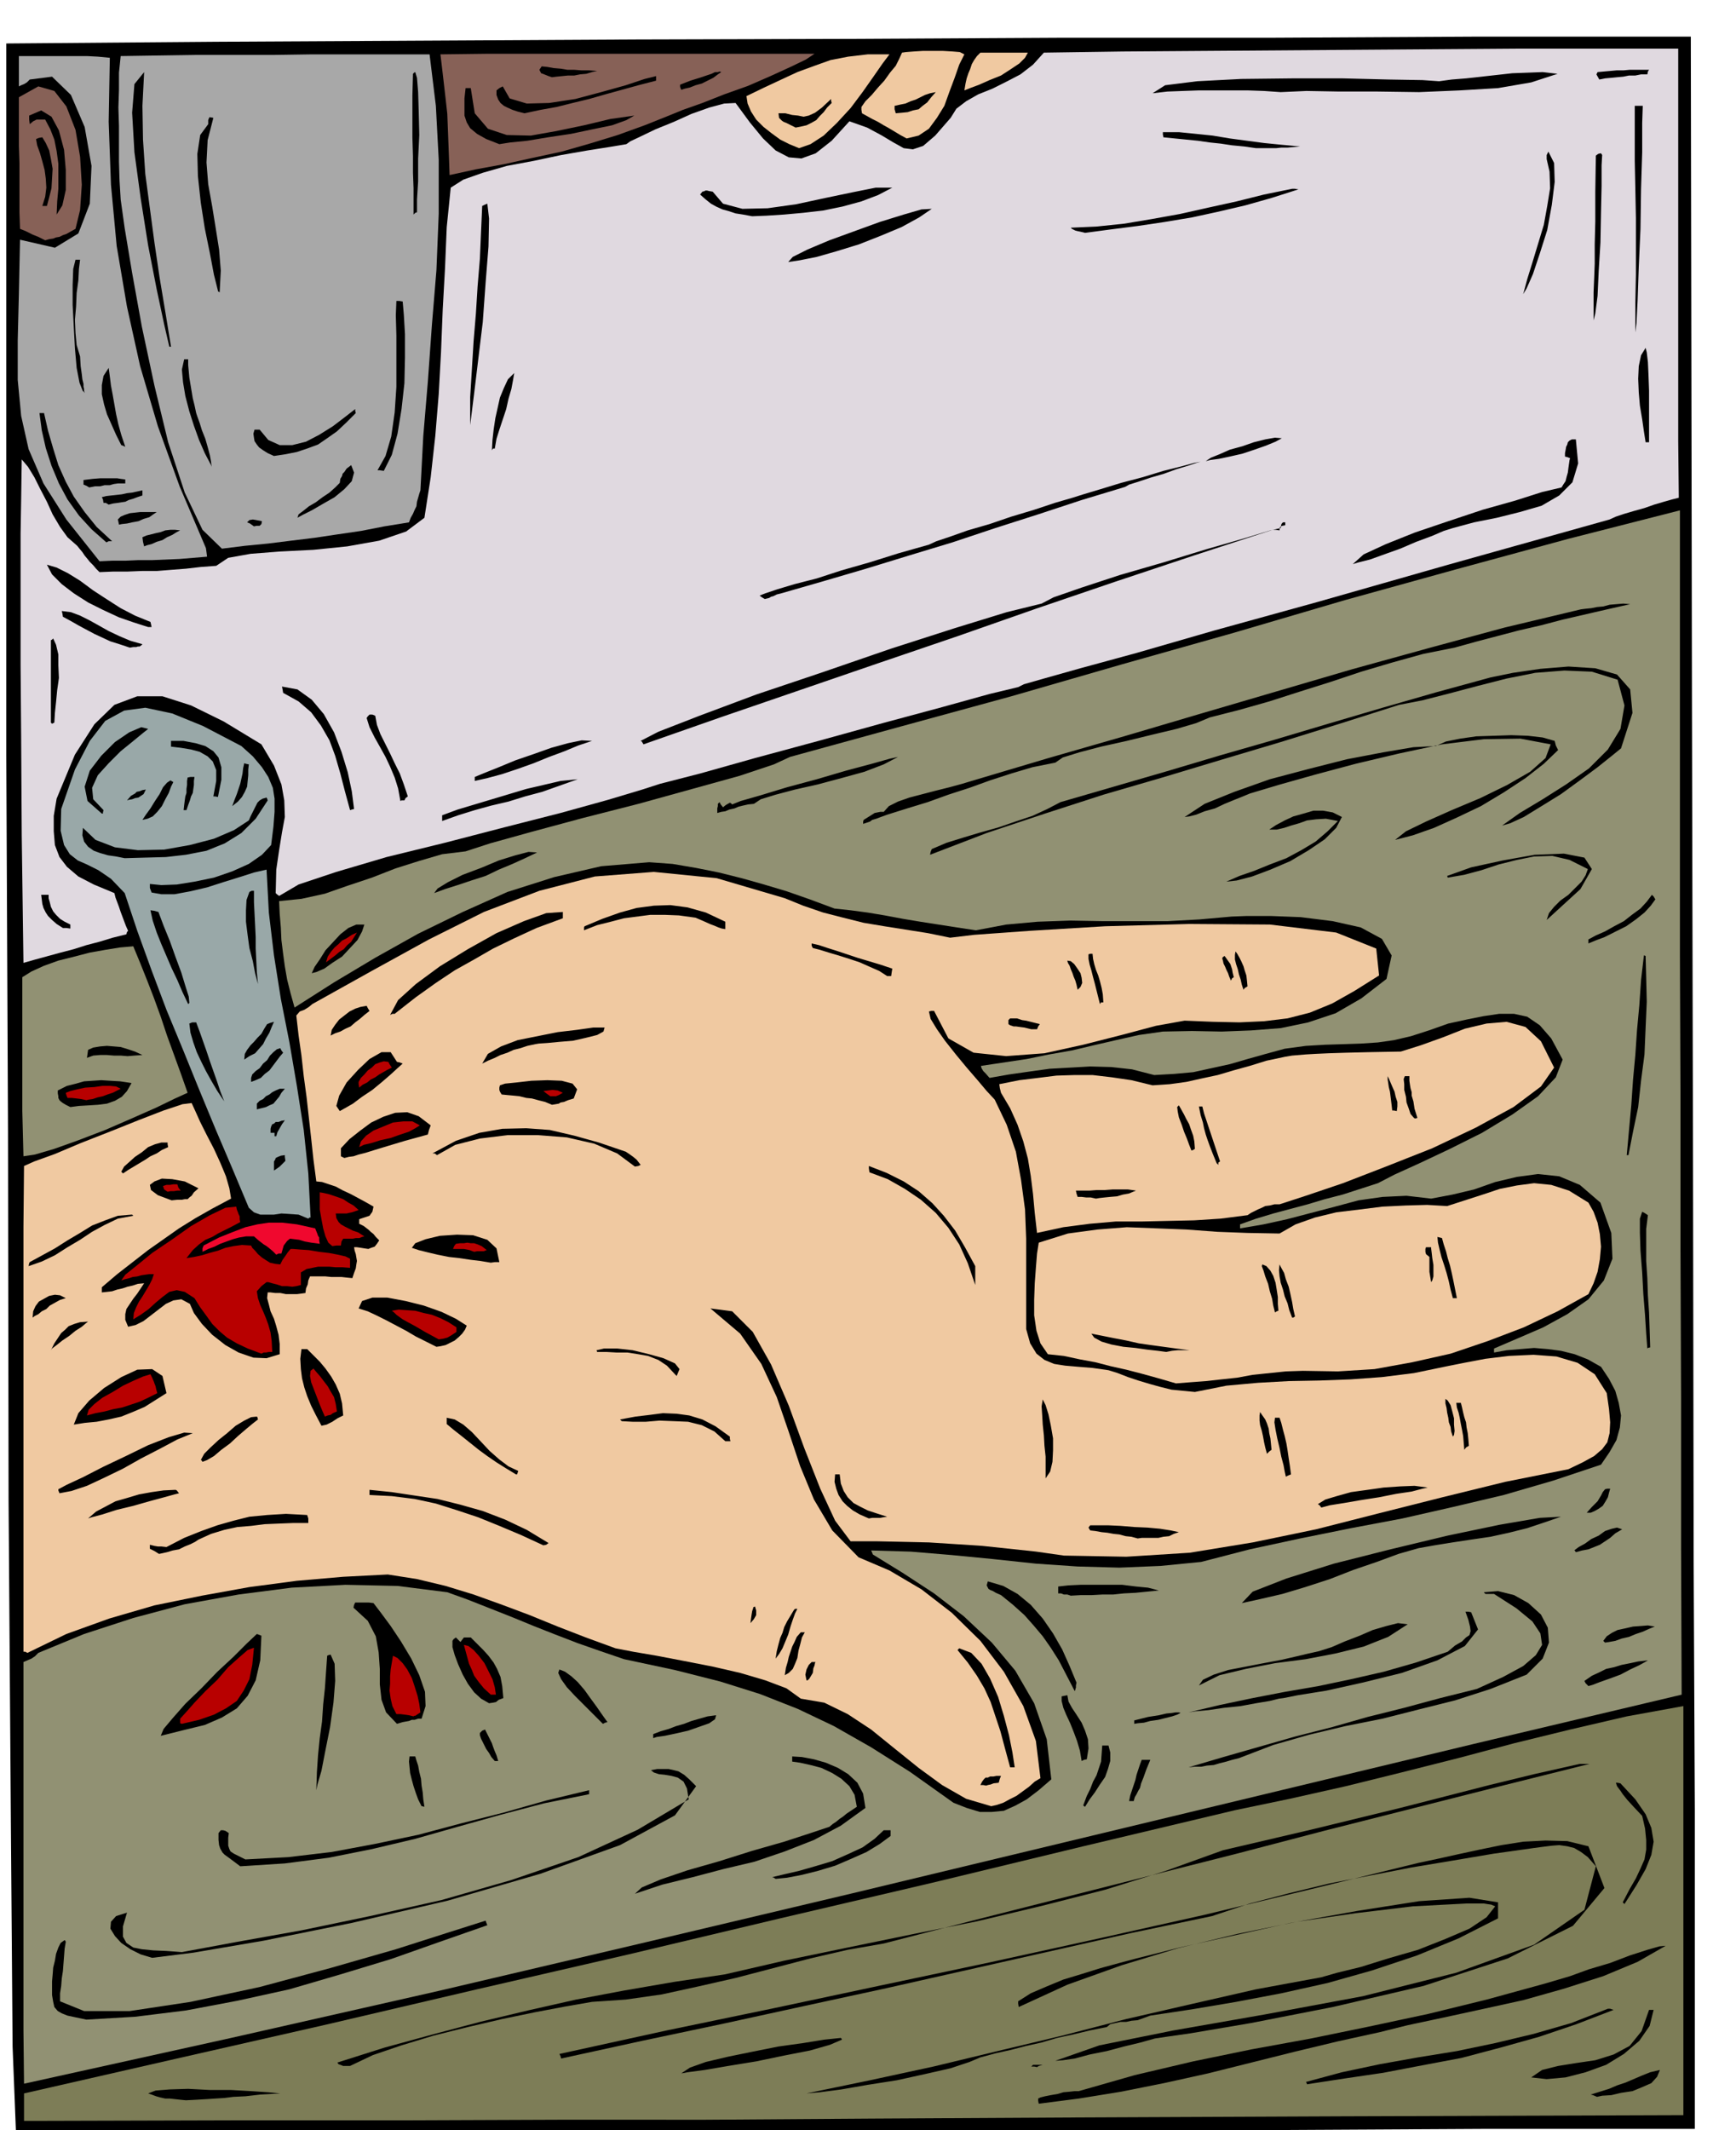 <svg xmlns="http://www.w3.org/2000/svg" fill-rule="evenodd" height="601.505" preserveAspectRatio="none" stroke-linecap="round" viewBox="0 0 3035 3723" width="490.455"><style>.brush1{fill:#000}.pen1{stroke:none}.brush3{fill:#919173}.brush4{fill:#f0c9a1}.brush5{fill:#b80000}.brush9{fill:#a8a8a8}.brush10{fill:#876157}</style><path class="pen1 brush1" d="m28 3729-6-152-3-394-4-560-1-647-3-657V76l367-3 369-2 367-2 369-1 368-2h368l368-2h369l2 1162 2 876 1 630 2 430v559h-368l-366 2h-368l-366 2h-367l-367 2H394l-366 2z"/><path class="pen1" style="fill:#7d7d57" d="M63 3707H42v-48l263-60 264-60 265-62 265-61 265-63 265-62 265-64 265-63 96-20 98-22 97-24 99-25 98-26 98-24 99-23 99-18v715l-596 2-461 2-360 2-292 2H975l-259 1H423l-360 1z"/><path class="pen1 brush1" d="m1816 3677-1-5v-4l4-2 8-2 10-2 12-2 10-3 11-1 9-1h7l98-28 102-24 102-21 104-19 102-21 103-22 102-25 102-28 17-5 27-8 33-12 37-11 34-13 31-10 21-6 11-1-49 28-60 25-69 22-71 20-73 16-69 15-61 13-48 12-73 16-75 18-76 19-76 19-77 17-75 15-74 12-70 9zm-1491-6-10-1-9-1-9-1h-8l-9-2-7-2-8-3-6-2 13-5 25-2 32-1 38 2h37l35 2 30 2 21 2-35 2-26 3-21 1-16 2-16 1-15 1-17 1-19 1zm2467-6-7-3-4-1 16-5 16-5 14-6 15-5 14-6 14-6 15-6 17-4-5 12-10 11-16 7-17 7-20 3-17 4-16 1-9 2zm-1382-6 111-23 111-24 112-27 113-27 112-29 113-26 114-26 114-21 28-8 41-10 48-15 52-15 48-19 42-18 30-20 15-19-7-3-7-1-6-1h-29l-95 5-100 12-103 15-103 21-104 25-99 30-95 34-85 39-1-6v-4l22-14 28-12 29-12 33-10 32-10 33-9 30-8 28-7 47-12 86-19 108-24 117-21 108-17 88-6 50 8v28l-69 35-73 30-78 26-78 22-81 18-79 15-77 13-73 11-11 4-11 4-11 1-9 2h-10l-9 2-9 2-6 5-30 6-29 7-28 6-27 8-27 6-27 7-27 6-26 7-19 8-33 11-44 10-50 11-51 8-46 8-38 5-23 2zm875-16-1-3-1-1 63-17 66-14 67-12 68-11 67-14 67-16 66-19 64-25h4l6 2-65 25-65 22-68 19-68 18-69 13-68 13-68 10-65 10z"/><path class="pen1 brush3" d="m42 3642-1-93v-644l7-3 7-3 6-4 6-6 80-33 86-28 90-24 94-17 93-12 94-5 91 2 87 11 36 13 38 15 38 15 39 16 38 15 39 15 40 14 41 14 89 19 79 20 70 22 66 26 63 30 65 37 68 43 76 54 23 9 23 7h21l21-2 20-9 20-11 21-16 22-19-8-70-22-63-33-57-41-49-49-46-52-40-55-36-52-32-2-5-1-2 69 2 72 6 72 7 75 8 73 5 73 2 72-3 71-7 85-22 88-19 89-18 90-17 88-20 89-21 86-25 84-28 15-22 12-21 6-22 2-21-4-22-6-21-11-21-14-21-23-13-23-9-24-6-23-3-24-2-24 2-24 2-22 4v-7l42-18 44-19 42-23 37-26 27-33 15-38-2-45-19-53-36-31-36-15-37-4-37 5-38 9-37 13-38 9-37 7-43-5-42 2-42 6-41 11-42 11-42 11-41 9-41 7v-7l28-10 30-9 30-8 30-8 30-9 31-8 31-10 31-10 29-15 44-20 53-25 56-28 53-32 45-32 31-33 12-31-20-37-20-23-22-15-23-5h-26l-27 4-30 6-32 7-34 12-31 10-30 7-28 4-30 2-30 1-32 1-34 2-37 5-33 9-32 9-31 9-32 7-32 7-33 3-35 2-39-10-36-4-37-1-35 2-36 2-36 5-35 5-34 6-7-8-4-4-3-5-1-4 40-6 40-6 39-8 40-7 38-9 39-9 40-9 42-6 51-1 52 1 51-2 52-4 48-10 48-16 45-26 44-34 9-41-17-29-37-20-49-11-56-7-52-2h-43l-26 1-56 5-56 3h-113l-57-1-57 2-55 5-53 10-33-5-32-5-32-5-30-5-32-6-30-5-30-4-28-3-43-16-40-14-40-12-39-11-40-10-40-8-41-7-41-3-84 7-82 19-82 26-78 35-78 38-75 42-72 43-69 44-7-25-6-24-4-23-3-22-3-24-1-22-2-24-1-22 39-4 41-9 40-14 42-14 41-16 41-13 41-12 41-5 43-14 72-20 89-24 98-25 94-26 83-23 60-20 28-13 193-53 194-53 194-56 195-55 194-57 195-54 195-53 196-50v776l1 259v258l1 259v259l1 259-363 86-362 87-362 87-362 87-363 86-362 85-362 82-362 80z"/><path class="pen1 brush1" d="m2677 3631 19-13 28-7 31-5 34-5 32-10 28-15 21-26 13-37h8l-7 28-18 26-27 23-31 19-36 13-35 9-33 3-27-3zm-1486-7 15-10 28-10 38-9 44-9 45-9 43-6 37-6 29-3 1 1 1 2-21 9-35 10-46 9-48 10-49 8-41 7-30 4-11 2zm612-12 3-3h17l-7 2-3 2-5-1h-5zm-1203-1-5-2-3-1-1-1-1-2 82-26 84-23 83-22 84-20 84-19 85-16 87-15 88-13 104-24 111-23 112-23 115-23 113-27 110-28 106-33 100-36 77-18 77-18 78-19 78-19 78-20 78-20 78-19 80-18h17l-156 39-154 39-154 39-153 40-154 39-154 39-154 39-155 40-63 11-65 15-65 17-65 17-66 15-64 14-63 9-59 4-46 8-53 10-58 12-60 14-60 15-56 17-50 17-40 19h-12z"/><path class="pen1 brush1" d="m1845 3602 77-27 129-26 160-28 172-32 163-41 136-49 88-61 20-76-14-16-12-9-12-7-12-3-14-2-13 1-16 2-15 2-71 10-71 12-72 12-72 14-72 14-70 17-69 18-66 22-143 30-142 32-142 32-142 32-143 31-142 31-142 30-142 31-1-4-2-4 187-41 188-39 188-40 189-40 187-41 188-42 187-45 188-46 33-7 36-8 37-8 39-8 38-6 39-2 38 1 37 9 28 73-55 66-114 57-147 48-159 37-143 28-106 18-42 6-20 3-25 7-29 7-30 8-30 6-26 7-21 3-13 1zm-1694-72-19-4-14-3-10-4-7-4-6-7-2-9-2-12v-24l1-11 1-13 3-12 2-12 4-11 4-8 7-5 1 1 1 2-2 12-1 13-1 13-1 13-2 13-1 13-2 13v14l42 17h80l106-16 121-26 123-33 115-33 94-30 63-20 1 3 2 5-83 29-85 30-89 27-89 26-91 20-90 17-89 11-85 5z"/><path class="pen1 brush1" d="m266 3422-20-6-18-9-16-11-11-12-8-13 1-12 9-10 19-6-7 24v18l6 11 12 8 15 3 20 2 23 1 27 2 97-18 112-20 120-25 125-28 122-35 117-40 104-48 89-53-3-19-6-12-10-7-11-3-12-2-10-1-9-3-5-4 11-2h20l9 2 8 2 10 6 9 8 12 12-37 51-96 52-139 50-162 47-168 39-154 31-123 21-72 9zm2571-97 12-23 11-19 8-17 7-16 3-17v-17l-2-20-5-22-15-16-11-12-8-10-4-6-6-8-2-6h3l5 1 26 28 18 26 10 24 4 24-4 23-10 25-16 28-21 33-2-2-1-1zm-1727-15 12-11 33-14 47-16 56-16 57-18 56-16 46-15 33-11 6-5 6-4 6-5 6-4 6-5 6-4 6-4 6-4-4-21-9-15-14-13-16-10-19-9-19-5-18-4-14-2v-9l17 1 21 4 21 6 21 9 18 11 16 15 10 19 4 25-43 31-47 25-51 20-53 18-55 13-53 14-53 13-48 16zm246-26-3-2-3-1 21-5 26-6 28-8 30-9 27-12 26-12 21-15 16-15h12v10l-19 14-23 14-27 12-28 12-30 9-28 7-26 5-20 2z"/><path class="pen1 brush1" d="m420 3262-12-9-8-6-7-5-4-4-4-7-2-6-1-9v-12l4-5h4l4 1 6 4-1 8v14l2 6 2 4 6 4 8 4 12 6 75-4 76-9 75-14 76-16 75-20 75-19 74-21 75-18v7l-79 16-76 20-75 21-74 21-76 18-75 15-77 10-78 5zm317-105-6-12-4-11-4-12-3-11-3-12-1-10-1-10 1-9h10l2 7 3 9 2 11 3 12 1 12 2 12 1 12 2 13-4-1h-1z"/><path class="pen1 brush4" d="m1733 3157-44-13-42-24-41-30-41-33-42-34-41-27-41-20-41-7-25-18-37-14-44-13-48-11-51-10-47-9-41-7-31-6-52-19-49-19-49-20-48-18-50-18-49-15-50-12-51-8-78 4-81 7-83 11-83 15-83 17-79 23-75 27-68 33-4-2h-3v-743l1-106 18-8 36-13 45-19 51-20 50-20 44-17 33-11 16-2 6 13 9 20 11 22 13 25 11 24 10 24 6 21 3 18-32 17-30 17-29 18-27 19-27 19-27 21-27 21-27 23v9l9-1 9-1 9-3 9-2 9-3 9-2 9-3 11-1-6 9-6 9-7 9-6 9-6 9-2 9v10l5 12 13-3 14-7 13-10 13-10 13-10 13-6 14-2 15 8 7 16 14 19 18 19 23 18 23 13 26 9 23 1 23-7v-18l-2-16-4-15-4-13-6-13-3-12-3-11 1-10h5l8 1h9l10 2h19l8-1 7-1 1-8 3-7 1-7 3-7h27l10 1h18l9 1 10 1 3-9 3-8 1-7 1-6-1-6-1-6-2-6-1-6h5l7 1 6 1 7 1 5-2 6-2 4-5 4-6-6-6-4-5-5-4-3-3-9-7-8-4v-8l9-3 9-3 5-7 2-9-14-8-13-7-13-7-13-6-13-7-12-4-12-4-10-1-5-38-4-37-4-36-4-36-5-37-4-36-5-35-4-35 6-7 8-3 8-5 6-5 104-58 100-55 96-48 97-37 97-25 103-8 110 11 119 35 32 13 35 12 35 9 36 9 36 6 38 6 38 6 39 8 42-5 97-7 132-8 147-4 141 1 116 14 70 28 5 47-43 27-39 22-39 16-39 10-41 5-43 2-47-1-49-2-50 9-60 16-67 17-68 15-67 5-57-6-44-25-25-48h-5l-4 1 3 13 11 18 14 20 19 24 19 23 19 22 16 19 14 15 21 44 16 47 9 49 7 52 2 51v158l7 25 11 18 14 11 17 7 19 3 23 2 25 2 28 4 16 5 18 7 18 6 20 6 18 5 20 5 20 2 21 2 55-11 55-5 54-3 54-1 54-2 55-4 56-7 58-12 30-6 37-7 41-5 43-2 40 3 37 11 30 20 21 33 4 28 2 23-1 19-4 16-9 12-14 12-20 11-25 12-110 22-110 27-111 28-110 28-111 23-110 18-111 7-109-2-49-7-47-5-47-5-46-3-47-3-46-1-46-1h-45l-27-36-26-56-28-71-27-74-31-72-32-57-36-36-38-5 52 44 37 53 27 58 21 61 20 60 24 58 32 54 46 47 54 23 56 33 53 41 50 49 41 54 34 60 22 61 8 65-10 6-10 9-11 8-11 8-12 6-11 6-12 4-9 2z"/><path class="pen1 brush1" d="m1894 3155 6-16 6-12 5-13 6-11 4-12 4-12 1-14 1-14h11l3 12v15l-4 14-5 14-9 13-9 14-9 12-8 13-3-2v-1zm80-7 2-10 3-9 3-9 3-9 2-9 3-9 3-9 3-8h15l-7 17-5 14-4 10-2 8-3 5-3 6-3 5-2 7h-8zm-1421-19 1-31 2-30 3-30 4-29 2-30 3-28 2-29 2-28 2-1 4-1 7 16 1 30-3 38-6 43-8 40-7 36-7 24-2 10zm1161-9 3-6 3-4 3-3h4l4-2h6l5-1h8l-2 5-2 7-9 1-5 2-5 1-3 1-5-1h-5zm364-31 61-18 63-18 63-18 63-16 63-18 64-16 63-17 64-16 46-21 35-19 22-19 11-18-3-20-14-21-28-23-39-25h-15l-2-2-1-1 25-2 28 7 25 14 22 20 12 23 2 26-11 28-28 28-63 25-62 20-64 16-63 16-65 13-63 15-63 18-60 23-12 3-10 3-12 3-10 3-12 1-10 2h-12l-10 1zm-312 0-9-33-8-30-9-27-8-24-11-24-13-22-16-23-18-22 2-2 1-1 21 8 18 19 15 26 14 32 10 33 9 34 6 30 4 26h-8zm-901-11-6-7-4-7-5-7-3-6-3-6-3-6-2-6v-4l4-4 5-2 3 6 3 6 3 6 3 6 2 6 3 8 3 7 3 10h-6zm1026 0-3-18-5-17-6-16-6-15-7-15-5-12-3-12v-8l5-1 5-1 2 11 6 11 8 12 9 14 6 14 5 15 1 16-3 19-5 1-4 2zm-749-40v-7l13-5 14-4 13-5 14-4 13-5 14-4 14-4 15-2-2 7-10 7-17 6-20 7-22 5-19 4-14 2-6 2zm-861-4 5-12 16-19 22-25 28-27 28-29 28-26 23-23 18-17 3 1 5 2-2 43-8 35-14 27-19 22-26 16-30 13-37 9-40 10z"/><path class="pen1 brush5" d="m318 3013-3-1v-8l10-11 15-17 19-20 21-20 19-22 19-17 15-13 11-4-3 30-5 25-10 20-12 18-19 13-21 11-26 9-30 7z"/><path class="pen1 brush1" d="m694 3013-19-20-8-22-3-27v-27l-2-29-5-28-14-27-25-23 1-5 2-4h24l8 1 13 17 17 23 18 27 18 30 14 29 10 29 1 25-7 22h-6l-6 2h-5l-5 2-11 2-10 3zm360 0-9-9-12-12-14-14-14-14-14-15-10-14-5-11 2-6 10 4 11 8 11 10 12 14 10 14 11 15 9 13 10 14-4 1-4 2zm929 0v-6l24-6 19-3 13-3 10-1 6-1h6l3 1-6 3-9 3-12 3-12 3-14 2-11 3-11 1-6 1z"/><path class="pen1 brush5" d="m723 3000-8-2-7-1-8-1h-7l-7-14-3-13-2-14 1-12v-13l1-12 2-12 2-12 8 4 9 9 8 11 8 15 5 15 5 16 3 14 2 15-6 4-3 2h-2l-1 1z"/><path class="pen1 brush1" d="m2078 2993 55-13 57-12 57-11 58-10 57-12 57-13 56-16 56-19 13-11 12-7 7-7 6-4 2-7-1-8-3-12-5-14h5l5 1 12 30-23 29-48 25-62 22-69 17-63 14-50 8-25 5-8 1-16 4-24 4-27 5-29 3-27 4-22 2-13 2zm-1223-16-14-8-12-11-11-15-9-16-8-18-6-16-4-14v-11l2-3 4-3 4 4 4 4 3-4 3-4h12l11 11 11 11 9 10 9 12 6 11 6 14 3 16 2 21-8 3-5 4-5 1-7 1z"/><path class="pen1 brush5" d="m858 2962-12-11-9-11-8-11-4-10-5-11-3-11-3-11-3-11 8 2 9 7 9 10 10 13 7 14 7 14 4 14 2 13h-9z"/><path class="pen1 brush1" d="m1879 2956-15-29-13-25-14-22-14-20-16-19-16-18-20-18-21-17-9-4-5-3-5-2-3-2-3-6 2-7 27 8 25 14 23 19 21 24 18 26 16 28 13 29 12 29-1 5v4l-1 2v2l-1 1v1zm898-9-5-5-2-4 13-9 13-6 12-6 14-3 13-4 15-3 14-3 17-2-5 3-11 6-15 7-17 9-19 7-17 6-13 5-7 2zm-681-1 7-10 19-9 25-8 31-6 31-6 32-6 26-6 21-5 18-4 22-7 23-10 26-10 23-10 24-7 20-5 17 2-34 22-43 17-49 12-52 10-54 7-51 10-46 11-36 18zm-686-9-2-10 2-9 4-8 5-5h7l-1 1-1 5-2 5-1 8-3 5-3 5-3 3h-2zm-38-9 2-13 3-10 2-9 3-9 3-9 4-8 4-9 7-8h7l-5 9-3 12-3 11-2 13-4 10-4 9-7 7-7 4zm-16-29 2-13 3-12 3-11 4-9 3-10 5-10 6-10 6-10 2-2h4l-4 8-4 11-4 12-4 14-5 12-5 12-6 10-6 8zm1450-28-2-2-1-1 6-8 9-6 10-5 14-3 13-3 14-1 12-1 12 2-10 4-11 5-12 4-12 5-13 3-11 4-11 2-7 1zm-1494-34 1-8 1-7 1-6 2-6v-1l3-1 2 7v8l-4 7-6 7zm859-35 19-20 59-23 83-26 99-25 100-24 91-19 70-12 37-2-29 10-30 10-32 8-32 7-34 5-33 5-31 5-28 5-35 10-38 14-41 14-41 16-43 14-40 12-39 9-32 7zm-299-13-6-2h-6l-5-2h-5v-12l18-2 21-1h73l24 3 21 2 19 5-21 2-20 2-20 1-19 2h-19l-18 1h-19l-18 1zm-1594-73-8-5-8-4v-7l8 2 6 1h6l9 1 31-16 30-12 28-10 28-8 28-7 31-3 33-2 37 2 1 3 1 3v8h-27l-25 1-24 1-24 3-24 2-23 5-23 7-22 10-6 4-8 4-10 4-10 5-11 2-10 3-9 2-5 1zm2477-3-2-3h-1l8-6 11-6 11-8 13-6 11-8 12-4 9-2 9 3-12 7-9 8-9 6-9 6-10 4-10 4-11 2-11 3zm-1805-12-39-18-38-16-37-15-36-12-38-12-37-8-40-5-39-2v-9l39 4 40 6 40 6 40 10 39 11 39 15 38 18 38 23-4 3-5 1zm1039-12-11-3-10-1-11-3-10-1-11-2-10-1-11-2-9-1-3-5 3-4h31l22 1 24 2 23 1 22 2 19 3 14 3-9 3-8 4-10 1-9 2h-29l-7 1zm-1835-35 14-12 17-9 17-9 21-6 20-6 22-4 21-3 21-1 2 1 4 5-8 2-18 5-26 7-28 8-29 7-25 8-19 5-6 2zm1365 0-16-7-12-7-10-8-8-8-7-11-4-11-3-12 1-13h8l2 16 5 13 7 11 10 10 11 6 14 7 15 5 19 6-7 1-5 1h-14l-6 1zm1255-10 9-10 10-10 3-5 3-5 3-6 4-5 4-1h5l-2 7-2 8-4 7-5 8-7 5-7 4-7 3h-7zm-464-9-3-4-3-2 13-8 20-6 25-7 29-4 28-4 29-2 25-1 23 3-9 2-19 5-27 4-30 6-32 5-29 5-25 4-15 4zm-2206-25-2-5v-2l15-8 28-13 35-18 40-19 39-19 36-14 27-8 15 1-27 11-30 16-33 17-32 18-33 16-30 14-27 9-21 4zm1724-26v-38l-2-19-1-18-2-19-1-17-1-15 2-12 5 10 5 16 4 19 4 23v21l-1 20-4 17-8 12zm420-3-2-9-2-11-4-15-3-15-4-17-3-15-2-13 1-8h8l3 9 3 12 3 11 3 13 2 12 2 14 2 13 2 15-5 2-4 2zm-1346-4-18-11-16-10-16-11-15-11-15-12-15-12-14-11-12-10v-11l14 3 15 9 15 13 16 17 15 16 17 15 16 12 17 8-2 6h-2zm-548-22-2-3h-1l6-11 11-11 14-13 15-12 15-13 15-9 12-6 10-1 1 1 1 4-9 7-12 10-14 12-14 13-15 11-13 11-12 7-8 3zm1861-14-3-11-2-9-2-11-2-9-3-10-1-8v-9l1-6 4 6 5 7 3 7 3 9 1 8 2 9 1 10 1 10-4 3-4 4zm345-7-1-12-1-12-2-11-2-10-2-11-2-9-3-9-1-8h8l2 8 2 9 2 8 3 9 1 9 2 10 1 10 1 12-5 3-3 4zm-1292-15-19-17-22-11-24-6-24-1-26-1-24 2h-23l-19-1-2-2-1-1 27-5 25-3 23-3 24 1 22 3 23 7 23 12 25 18v4l1 4h-9zm1272-8-3-9-1-8-3-8-1-8-2-9-1-8-2-8v-8l4 3 5 8 3 11 3 12v11l1 11-1 7-2 3zm-1978-19-10-19-8-16-7-17-5-15-4-16-2-16-1-18 2-17h10l11 11 11 11 10 12 10 14 8 14 7 16 4 17 2 21-10 5-9 6-10 5-9 2zm-433-2 8-20 19-22 26-22 30-19 28-13 26-1 18 12 7 30-19 12-19 12-21 9-20 8-22 5-21 4-21 2-19 3z"/><path class="pen1 brush5" d="m568 2476-4-9-5-12-5-13-5-13-5-13-2-11 1-9 5-4 5 6 7 8 6 8 7 9 5 9 6 10 3 12 2 13-7 3-4 3-5 1-5 2zm-416-2 3-10 10-10 14-11 18-10 18-11 19-9 16-7 13-4 3 6 3 7 1 3 2 5 1 5 2 7-16 8-15 7-15 5-15 5-16 3-15 4-16 3-15 4z"/><path class="pen1 brush4" d="m2056 2418-31-9-29-8-27-7-27-6-27-7-27-5-28-6-28-3-13-19-7-22-4-27v-27l1-29 2-27 2-25 3-19 51-16 52-7 51-4 53 2 51 2 54 4 53 2 56 1 28-16 34-12 37-9 41-5 40-5 41-2 37-1 35 2 31-10 31-10 30-10 30-6 30-4 30 3 31 10 34 21 9 16 7 19 4 20 2 22-2 22-4 22-7 20-9 19-54 30-59 28-63 24-65 22-67 15-66 12-64 4-61-1-30 1-29 3-29 3-27 5-28 3-27 3-27 2-25 2z"/><path class="pen1 brush1" d="m1180 2402-14-15-15-10-18-7-17-3-19-3h-19l-18-1h-16l-1-3 13-3h23l27 3 29 7 25 7 20 9 8 10-5 12-1-1-2-2z"/><path class="pen1 brush5" d="m457 2366-24-9-19-9-17-10-13-11-13-13-10-14-11-15-10-16-17-11-14-3-13 3-12 9-12 10-12 11-14 10-13 8 1-11 4-10 5-10 6-9 6-10 6-10 5-10 3-9h-8l-7 1-7 1-7 2-8 1-6 2-8 2-6 2 7-10 20-16 27-22 34-23 34-24 33-19 27-13 19-2 1 5 2 5 1 3 2 4v5l1 5-15 8-12 6-12 6-10 6-12 5-11 8-11 10-11 14 13-2 14-3 13-4 15-4 13-5 14-3 15-2 16 1 2 4 5 5 5 6 7 6 6 4 8 5 9 2 9 1 4-8 5-7 4-6 5-6h5l12 1 15 1 18 3 17 2 16 3 13 3 8 4v16l-13-1h-12l-11-1h-20l-10 2-10 2-10 6v22l-8 2-7 1-9-1h-9l-9-3-8-2-7-2h-3l-9 7-8 9 2 12 4 12 5 11 5 12 4 11 4 14 2 15 1 19h-6l-5 1h-4l-4 2z"/><path class="pen1 brush1" d="m2039 2363-15-2-18-2-21-3-21-2-21-4-17-5-13-7-5-7 20 4 20 4 21 4 22 5 21 3 22 3 22 3 24 3h-21l-10 1-10 2zm-1950-3 6-12 6-9 6-9 7-6 6-6 10-4 10-3 14-1-4 3-7 6-11 7-11 9-12 8-10 8-8 6-2 3zm2791-3-2-26-2-32-3-37-2-38-3-38-1-31v-25l4-12 4 2 6 4-3 24v56l2 30 1 30 2 30 1 30 1 31-4 1-1 1zm-2117-3-18-9-18-9-17-10-17-9-17-9-16-8-17-8-16-5 6-13 18-6h26l32 6 32 8 31 11 25 12 19 12-3 7-5 7-6 6-7 6-8 4-8 4-9 2-7 1z"/><path class="pen1 brush5" d="m767 2341-24-13-17-10-13-7-9-5-7-5-4-3-4-4-4-3 12-2 14 1 15 1 15 4 14 3 15 6 14 7 14 9v8l-9 6-7 4-8 2-7 1z"/><path class="pen1 brush1" d="m57 2303 1-11 4-9 6-8 9-5 9-5 10-2 9 1 10 5-10 3-9 5-9 5-6 6-8 4-6 5-6 3-4 3zm2202 0-5-13-3-12-5-12-3-12-4-12-2-11-1-11 1-10 3 6 5 9 3 11 5 13 3 13 3 14 2 12 3 13-3 2h-2zm-30-9-3-12-2-12-4-13-3-13-5-13-3-10-3-8 1-3 7 3 7 8 5 9 4 12 2 12 2 13v12l1 12-3 1-3 2zm311-25-4-15-3-14-4-15-4-13-5-15-3-12-3-13-1-10 4 1 4 1 3 11 4 12 3 12 4 13 3 13 3 14 3 15 3 15h-7zm-835-23-13-38-15-33-19-29-22-26-26-23-28-19-30-17-32-12-1-7v-4l31 12 30 15 26 17 24 21 20 22 20 26 17 29 18 33v33zm797-5-1-6-1-6-1-6v-26l-6-5-1-4v-5l1-3h9v2l1 8 1 9 2 12v20l-2 7-2 3zM50 2213l1-5 1-2 22-12 22-12 22-14 22-13 21-13 23-9 22-8 24-2h1l2 2-27 5-23 11-22 12-21 14-22 13-22 14-23 11-23 8zm808-6-18-3-17-2-20-3-18-2-20-4-17-4-16-4-12-4 6-8 18-7 25-6 30-2 28 1 25 8 16 15 5 24h-8l-7 1z"/><path class="pen1" style="fill:#f0082e" d="m483 2193-6-6-6-5-5-4-5-3-9-7-8-7h-14l-12 2-11 3-11 4-11 4-10 5-11 4-10 5v-6l2-5 27-14 25-10 21-8 21-5 20-3h23l26 3 32 7 2 5 2 5 1 3 2 3v5l1 6-15-2-11-2-10-3-8-1-8-1-5 4-6 8-4 14h-5l-4 2z"/><path class="pen1 brush5" d="m829 2188-8-3-5-1-5-1h-19l2-5 3-4 7-1h7l6-1 6 1h6l6 2 7 3 9 7-3 1-2 1h-12l-5 1zm-248-10-7-6-5-11-4-14-3-16-3-17v-30l6 1 9 2 9 3 9 3 8 3 9 6 9 5 9 8-6 2-6 2-5 1-4 1h-19l1 8 4 7 4 4 7 4 6 3 8 4 9 3 11 7-4 1-5 2h-6l-5 1h-17l-3 5-1 7h-8l-7 1z"/><path class="pen1 brush4" d="m1813 2155-4-35-3-33-4-32-5-30-8-30-10-29-13-29-16-27-2-8-1-7 35-7 33-4 32-4 32-1h31l34 4 34 5 37 9 30-2 29-4 27-6 28-6 27-8 29-8 29-9 33-7 12-2 12-1 12-1 17-1 22-1 31-1 41-1 55-1 35-11 39-14 38-15 38-9 35-3 33 9 27 25 23 46-23 33-48 36-66 36-76 36-81 32-75 29-65 22-46 15h-9l-8 2-8 1-6 3-7 3-6 3-6 3-6 4-47 6-46 3-46 1-45 1h-46l-46 4-46 6-46 10z"/><path class="pen1" style="fill:#99a8a8" d="m539 2130-17-7-15-1-15-1-13 2h-24l-11-4-9-8-29-69-29-68-29-70-28-69-29-70-26-69-25-69-22-66-24-25-22-15-20-10-16-7-14-11-10-16-6-25 1-38 24-69 26-50 27-35 33-18 37-5 47 10 54 22 67 35 20 18 16 19 11 17 8 19 3 19v23l-2 26-4 32-16 17-23 16-29 13-32 11-34 7-31 5-27 1-20-2v7l3 8 17 3h23l27-5 30-7 28-9 29-9 25-8 22-5 4 75 9 75 12 76 15 76 13 76 12 77 8 76 4 77h-2l-2 2z"/><path class="pen1 brush1" d="m300 2098-24-9-12-9-2-9 8-6 13-5 18 1 22 4 24 12-8 7-4 6-4 3-3 3h-5l-5 1h-8l-10 1zm1616-3-9-2h-8l-8-1h-7l-2-6-1-5h24l13-1h14l13-1h27l14 2-5 2-7 3-11 2-10 3-12 1-10 1-9 1-6 1z"/><path class="pen1 brush5" d="m293 2083-6-4-2-6 6-2h6l6-1h7l2 6 4 5h-6l-6 1h-6l-5 1z"/><path class="pen1 brush1" d="m215 2051-2-2-1-1 5-9 9-8 10-9 12-8 11-9 12-5 11-3h11v3l1 5-11 5-9 6-11 5-9 6-10 6-10 6-10 6-9 6zm264-5v-16l2-3 1-3 4-2 5-2 7-1v3l1 7-10 10-10 7zm631-7-31-23-40-17-48-11-51-4h-52l-49 6-43 11-32 18-4-3h-4l41-22 41-14 40-7 42-1 41 3 43 10 43 12 47 16 6 4 7 5 6 5 7 9-4 2-6 1zm1017-6-7-17-5-13-4-11-3-9-3-11-2-10-4-13-3-15h6l3 12 4 12 4 12 4 12 4 12 4 12 4 12 4 12-3 2v4l-2-2-1-1zm-1525-9-4-2-2-1v-14l15-16 19-15 19-14 21-10 21-7 21-1 20 7 21 16-3 8-2 8-40 11-30 9-23 7-16 5-12 3-9 3-8 1-8 2z"/><path class="pen1 brush3" d="m41 2021-1-40-1-39v-234l16-10 22-10 25-9 28-7 27-7 28-5 25-4 23-2 12 29 12 30 12 31 12 33 11 33 12 33 12 33 12 34-22 10-33 16-43 19-46 20-47 18-42 15-34 10-20 3z"/><path class="pen1 brush1" d="m2844 2019 4-44 4-44 3-44 4-43 3-44 4-43 3-44 5-43h1l2 1 1 38 1 42-2 45-2 47-6 46-5 46-9 43-8 41h-3zm-761-8-4-10-4-11-5-12-4-12-5-13-2-10-1-8 3-3 4 7 5 9 4 8 5 9 3 9 4 11 2 10 1 13-3 2-3 1z"/><path class="pen1 brush5" d="m628 2005 3-10 9-10 13-9 17-7 17-7 18-2h16l13 7-8 5-11 6-15 5-17 6-18 4-16 5-13 3-8 4z"/><path class="pen1 brush1" d="M480 1986v-6h-7v-7l1-4 2-4 3-1 3-3h5l5-2 6-1-5 7-4 7-4 7-2 7h-3zm1992-32-6-7-3-9-4-11-1-10-3-12v-10l-1-9 2-5h8v8l1 7 1 6 2 7v6l3 10 2 13 5 16-4 1-2-1zm-1878-12-6-9 5-18 13-23 20-22 20-19 21-12h16l11 17 5 1 5 2-9 8-12 11-15 13-17 14-18 12-16 12-14 8-9 5zm1840-1-1-9-1-8-1-8-1-8-2-8-1-7-1-6v-6l2 4 3 7 3 7 4 9 2 9 3 9v8l-1 8-5-1h-3zm-1985-2v-10l5-5 6-3 5-5 6-3 5-4 6-3 7-3h9l-6 7-4 7-5 6-5 6-7 3-6 3-8 2-8 2zm-326-4-8-4-5-3-4-3-2-2-2-4v-3l-1-5v-5l16-8 16-4 14-4 15-1 15-1 16 1 17 1 20 3-8 14-9 10-12 7-14 5-16 2-16 1-17 1-15 2zm842-4-12-5-12-3-11-3-10-1-12-3-10-1-11-1-10-1-3-5-1-3v-4l1-4 9-3 20-2 26-3 28-1 25 1 19 5 8 10-6 16-10 3-7 3-6 1-3 2-6 1-6 1zm-573-6-12-18-10-17-10-18-8-16-8-17-6-17-5-17-2-16 5-2h7l6 16 6 17 6 17 6 18 6 17 6 17 6 18 7 18z"/><path class="pen1 brush5" d="m151 1923-9-2-8-1-9-1h-7l-2-5-1-4 8-3 12-3 14-3 16-1 14-2h14l10 1 8 4-6 3-8 4-9 3-8 3-9 2-9 3-7 1-4 1zm811-7-7-5-5-4 8-1 8-1 9 1 9 4-7 4-5 2h-10zm-334-15-1-6v-4l4-7 6-6 6-7 7-5 6-6 8-3 7-2 8 1 2 4 4 6-8 4-7 4-7 4-7 5-8 4-6 5-8 4-6 5z"/><path class="pen1 brush1" d="M439 1891v-7l2-6 6-6 7-5 6-8 7-6 5-8 6-6 6-5 6-2 2 4 3 4-6 7-6 8-6 8-6 8-8 6-7 7-9 4-8 3zm404-32 10-17 23-13 29-11 35-7 35-7 34-4 28-4h20l-2 7-11 6-20 5-22 5-24 2-21 2-15 1-6 1-14 3-12 4-12 3-11 5-12 4-10 5-12 5-10 5zm-416-7 1-10 4-7 6-8 6-6 6-7 7-7 5-9 5-8 5-2 7-2-4 9-4 10-6 10-5 10-7 8-7 8-10 5-9 6zm-275-3 1-7 1-7 9-4 12-2 12-1 12 1 12 1 13 4 12 4 13 6-14 1-12 1-12-1h-12l-12-1h-12l-12 1-11 4zm426-39 2-10 6-9 7-9 9-7 9-7 10-5 9-3 11-2 2 4 3 5-9 7-8 7-8 6-8 7-9 4-9 5-9 3-8 4zm1225-11-12-3-8-1-7-1h-4l-6-2-3-2v-7l3-3h12l9 3 7 1 8 2 8 2 8 2-3 4-2 5h-10zm-1121-25 14-26 31-28 42-31 49-30 50-28 48-21 39-14 29-2v11l-46 17-39 18-37 18-33 19-34 19-33 22-35 25-37 29h-4l-4 2zm-353-19-10-21-9-21-10-21-9-21-9-21-8-20-7-21-4-18 7 1 7 2 9 24 11 27 10 28 10 27 7 23 6 19 1 11-2 2zm1594 0-3-12-3-12-3-12-3-11-3-12-3-10-2-10v-8l3-1h4l1 9 2 9 3 10 4 10 3 10 3 12 2 11 1 14h-4l-2 3zm-39-25-2-9-2-7-3-7-2-6-3-7-2-6-3-5-1-4 6 1 6 5 5 7 6 9 2 8 1 9-3 7-5 5zm290 0-3-9-2-9-3-9-2-9-3-9-2-8v-8l1-6 3 4 4 7 3 6 4 9 2 7 3 9 1 9 1 10-5 3-2 3zm-1723-10-5-19-4-21-6-23-3-22-3-24v-20l1-18 5-14 4-2h4v20l1 20 1 20 1 21v20l1 20 1 21 2 21zm1701-6-3-7-2-6-3-6-2-5-3-6-1-5-1-3v-2l2-2 2-1 5 7 5 7 1 3 2 6 1 6 2 8-3 2-2 4zm-601-8-14-9-16-7-18-8-18-6-19-6-17-5-16-5-12-3-2-4v-4l13 3 15 5 16 5 18 6 18 6 20 6 20 6 21 7-1 6-1 7h-7zm-1006-5 5-11 9-13 10-16 13-14 13-14 14-11 14-6h14l-4 12-8 15-13 14-14 15-17 11-14 10-14 6-8 2z"/><path class="pen1" style="fill:#e0d9e0" d="m41 1683-3-223-1-169-1-128V933l1-61 1-69 11 13 11 18 10 20 12 23 10 22 13 22 13 18 17 15 4 5 5 6 4 6 5 6 4 5 6 6 5 6 6 6 24-1h25l25-1h26l25-2 26-2 26-3 27-2 21-14 39-7 51-4 59-3 59-6 56-10 47-16 32-24 11-71 8-72 6-73 4-73 3-75 4-72 3-72 7-69 22-14 34-12 42-12 48-9 47-10 46-8 38-6 30-5 7-5 19-9 25-12 32-13 31-14 31-11 26-7 20-1 25 34 23 28 22 21 23 12 22 2 25-9 28-22 31-34 31 11 26 14 20 12 18 10 16 2 18-6 21-18 27-31 10-16 17-13 21-12 25-10 24-12 25-13 22-17 19-21 138-2 138-1 139-1 139-1 138-1 139-1h278v686l1 99-12 3-14 4-17 5-17 6-18 5-17 5-15 5-11 5-282 79-228 65-181 50-135 39-99 27-64 18-35 10-10 5-50 12-83 23-104 28-112 31-111 30-96 27-70 18-31 10-60 18-83 23-98 25-104 27-102 25-88 26-66 22-34 20-4-3-2-2 1-41 5-34 5-31 5-27-1-29-5-28-13-33-22-37-66-40-57-28-50-16h-44l-40 15-35 34-34 53-32 77-5 30v27l2 24 8 21 13 17 20 17 27 14 36 15 2 8 3 8 3 8 3 9 3 8 3 8 3 8 4 9-2 2-1 4-24 6-23 7-23 6-22 7-23 6-22 6-22 6-21 6z"/><path class="pen1 brush5" d="m570 1682 3-10 6-9 6-7 7-6 6-6 8-4 9-6 9-4-5 8-5 8-7 6-6 7-8 5-7 6-8 6-8 6z"/><path class="pen1 brush1" d="M2777 1649v-7l13-7 16-7 16-9 17-9 14-11 15-11 11-12 9-12 3 3 3 5-8 11-11 12-15 12-17 12-20 10-18 9-16 6-12 5zm-1756-23v-5l1-2 31-13 31-11 29-8 30-4 29-1 30 4 32 9 34 16v13l-6-1-6-2-7-3-8-3-11-5-14-6-29-4-25-1h-25l-23 3-23 3-23 6-24 6-23 9zm-911-4-11-7-8-7-7-7-4-6-4-8-2-7-1-8-1-8h13v6l2 7 2 8 4 8 5 6 7 7 8 5 10 5v7l-7-1h-6zm2594-14 4-12 9-11 11-11 14-10 12-12 11-11 7-11 4-11-32-16-30-7-32 1-30 6-32 8-30 10-30 8-29 5-1-3 42-15 55-12 56-10 51-2 36 7 13 20-20 35-59 54zm-1945-47 6-8 18-11 26-13 32-12 31-13 29-9 23-6 15 1-21 10-22 10-24 10-23 11-25 8-24 8-22 7-19 7zm1385-20 23-10 26-9 27-11 29-11 26-14 25-15 21-18 18-18-21-4-17 1-16 2-14 5-14 4-12 4-13 3h-13l12-8 15-8 15-7 18-5 17-5h17l17 3 16 8-10 19-20 20-28 19-32 19-35 15-32 12-27 7-18 2zm-1926-41-15-3-14-2-14-4-11-4-10-7-7-9-3-11 1-13 22 21 34 13 40 5 46-1 45-8 42-11 35-15 26-17 3-7 3-6 3-6 3-6 3-6 4-4 5-3 7-2 1 2 1 3-21 32-25 25-29 18-32 13-36 7-35 4-37 1-35 1z"/><path class="pen1 brush1" d="m1626 1494 1-5 2-5 26-11 29-9 30-9 32-9 29-10 30-10 26-12 23-12 93-27 93-27 94-28 94-27 94-28 95-28 94-27 95-26 39-8 48-7 49-4 47 3 38 11 23 26 4 41-20 62-16 13-25 20-31 23-33 24-34 21-31 19-24 11-14 4 31-22 40-24 41-26 40-28 33-33 22-36 7-41-12-45-45-14-48-2-51 4-50 10-51 13-49 13-47 12-41 8-104 33-103 32-104 31-103 31-103 30-102 33-102 34-99 38z"/><path class="pen1 brush1" d="m2439 1468 19-15 35-17 45-20 50-21 47-23 40-23 27-24 9-24-53-10-64 1-73 9-75 16-76 18-71 19-64 18-50 15-12 5-15 6-17 7-17 8-18 5-15 6-12 3-8 1 35-23 52-21 62-22 68-18 67-17 63-12 53-9 39-2 18-8 25-5 28-4 31-1 30-1 29 1 26 3 21 6 2 8 4 8-25 24-32 25-38 25-40 24-42 20-40 18-37 13-31 8zm-930-28v-4l1-3 8-5 8-5 3-2 5-1 5-1h6l9-10 16-8 20-7 23-6 23-6 24-6 22-6 20-6 131-39 132-38 132-39 133-39 133-39 134-37 133-36 134-32 8-1 10-1 10-2 11-1 11-3 12-1 12-1 12 1-40 9-39 9-39 9-38 10-39 9-38 10-38 10-36 10-55 11-54 15-54 16-54 18-54 17-53 17-53 15-51 13-24 10-34 10-42 10-45 11-45 10-38 10-29 9-13 9-40 8-37 11-37 12-36 13-37 12-36 13-36 11-35 11-11 4-8 3-7 2-4 3-6 2-6 2zm-1260-7 6-9 8-11 8-13 8-12 6-12 7-8 6-4 5 3-4 8-4 11-6 11-6 12-8 10-8 8-9 4-9 2zm524 2v-10l27-10 30-9 30-9 30-9 30-9 30-7 30-7 30-3-31 11-31 11-30 8-29 9-30 7-29 8-29 9-28 10zm-595-13-25-22-5-25 9-28 20-26 24-24 25-17 21-9 12 3-10 8-17 14-21 17-21 21-19 21-10 22 2 20 18 19-1 4v2h-2zm1076-1v-8l1-4v-4l3-3 2 4 4 5 5-4 7-4 2 1 2 2 15-6 35-10 46-14 52-14 51-15 45-12 32-9 14-3-25 13-34 13-40 11-41 11-40 9-34 9-26 8-12 8-10 1-9 2-8 2-7 3-9 2-7 3-7 1-7 2zm-933-5 1-9 1-8 1-7 2-6v-7l1-7v-7l1-6 5-1h7l-1 7v7l-1 7-1 7-3 6-2 7-3 8-3 9h-5zm291 0-9-33-8-31-9-31-10-27-15-26-17-23-22-19-27-15-1-6-1-5 27 5 25 18 21 25 18 32 13 34 11 36 7 33 4 31-4 1-3 1zm-206-7 4-11 4-10 3-9 3-9 2-9 2-9 1-9 2-9 3 1 5 1-1 9v10l-1 10-1 10-4 9-5 9-7 8-10 8zm-184-10 7-8 7-4 3-3 5-1 5-2 6-1-4 8-9 6-6 1-5 2-6 1-3 1zm478 1-4-22-6-19-8-19-8-17-10-18-9-16-9-18-5-16 2-3 3-3h5l5 2 3 16 6 16 8 16 9 18 8 17 9 18 7 19 7 21-4 3-2 4h-5l-2 1zm-327-8 5-27v-19l-6-15-9-9-14-8-15-4-18-3-17-2v-10h22l21 4 17 5 14 9 9 11 5 17v22l-6 30-5-1h-3zm457-27v-7l17-7 25-10 29-12 32-11 31-11 29-8 24-5 18 1-24 8-24 10-27 10-27 11-28 10-27 9-26 7-22 5zm295-64-3-5-2-1 31-16 72-28 99-37 116-39 119-41 112-36 91-28 61-15 21-11 49-17 67-22 76-22 75-23 66-19 46-14 18-4 1-6 1-2 2-2h4v5l-5 1-3 1-2 3v4l-7-1h-5l-138 45-138 46-138 47-137 48-138 47-137 47-137 47-137 48zM89 1263v-144l2-1 2-2 5 11 4 17v19l1 22-3 21-2 21-2 19-1 17-4 2-2-2zm138-131-18-6-16-5-15-7-13-6-15-8-13-7-14-8-13-7-1-6-1-4 16 2 16 6 16 8 18 10 16 9 19 9 19 8 21 6-2 2-3 2h-3l-3 1h-5l-6 1zm32-36-25-8-26-9-28-13-26-13-25-16-21-16-17-17-9-17 17 5 20 10 21 13 23 17 23 15 25 16 25 13 27 11 1 4 1 5h-6zm1078-49-5-3-4-3 10-4 21-7 30-9 39-10 43-14 49-14 51-16 53-15 13-6 24-8 31-11 38-11 38-13 40-12 36-12 31-9 19-6 30-9 36-11 38-10 36-11 32-8 22-6 11-2-7 2-15 5-20 6-22 8-24 7-21 7-16 5-7 4-76 23-76 25-75 24-75 25-76 23-75 23-75 22-73 21-8 2-6 3-4 1-3 2-4 1-4 1zm1028-61 19-17 39-18 50-20 59-20 60-20 57-16 47-15 34-8 3-5 4-6 2-8 2-7 1-8 1-7 1-7 1-3-5-2-4-1v-6l1-5 1-6 2-4 1-4 3-3 4-2h7l4 42-10 33-23 23-31 18-38 11-40 10-40 8-37 10-16 5-21 9-27 10-28 12-28 10-25 9-20 5-10 3z"/><path class="pen1 brush9" d="m174 981-58-73-40-63-26-60-13-58-6-63v-69l2-81 2-95 61 14 41-25 20-52 3-66-12-68-24-56-33-32-39 5-5 5-5 3-5 2-4 2V98h119l19 1 21 2-2 112 4 110 10 107 18 106 23 104 31 105 38 105 46 108 1 7 1 8-24 2-24 2-24 1-24 1h-24l-23 1h-23l-22 1z"/><path class="pen1 brush9" d="m388 959-34-33-31-65-29-88-24-99-22-103-17-94-13-78-7-50-2-33-1-33v-63l-1-32 1-31v-30l3-29 66-1 67-1h135l67-1h205l11 90 5 94v95l-4 98-8 97-7 98-8 95-5 95-2 6-2 7-2 7-1 8-3 6-3 7-4 7-3 8-43 7-41 8-41 6-40 6-41 5-40 5-41 4-40 5z"/><path class="pen1 brush1" d="m252 955-2-8-1-8 7-3 8-2 8-2 9-2 8-3 9-1h8l9 1-6 3-8 5-9 4-8 5-10 3-9 4-8 2-5 2zm-66-7-26-23-22-24-20-28-15-28-13-31-10-31-7-31-4-30h8l7 31 9 31 9 29 13 29 14 26 19 27 21 26 27 25h-6l-4 2zm258-28-7-5-5-2 4-4 6-1 6 1 10 2-1 5-3 3h-5l-5 1zm-236-3-1-5-1-4 5-5 7-3 9-3 9-1 9-1h29l-6 4-7 5-10 3-9 4-11 2-9 2-9 1-5 1zm312-12 2-6 8-6 10-8 12-7 12-9 12-8 10-9 8-8 1-7 3-5 1-4 3-3 4-6 8-6 5 13-4 15-13 14-17 14-21 12-19 11-16 8-9 5zm-330-23-5-3h-4l-1-6-2-4 8-2 9-1 9-1 9-1 9-2 9-1 9-2 9-2v9l-9 3-8 3-7 2-6 3-7 1-6 1-8 1-8 2zm-34-30-5-3-5-2v-8l16-2 13-1h30l6 1 8 1v7h-13l-7 1-7 2h-9l-8 2h-9l-10 2zm504-30 14-25 10-34 6-42 3-45v-89l-1-36 1-25h5l6 1 2 23 2 34v41l-1 45-5 45-7 43-10 37-14 28-7-1h-4zm-291-9-11-21-10-23-9-25-8-25-7-27-4-24-2-22 4-18h7v10l1 11 1 11 2 12 2 12 2 12 3 12 3 14 2 6 4 11 4 13 6 15 4 14 4 15 2 11 1 9-1-3zm1739-7 9-6 15-6 18-8 22-6 20-7 20-5 17-3 12 1-11 6-17 7-20 7-21 7-22 5-19 4-15 2-8 2zm-1629-9-11-5-8-5-7-5-4-5-4-6-1-6-1-7 2-7h9l15 18 20 9h22l24-6 23-12 24-15 21-16 18-14v3l1 4-17 17-16 15-17 12-16 11-19 7-18 6-20 4-20 3zm381-10 1-18 2-18 3-20 4-18 4-18 7-17 7-15 11-11-2 12-3 16-5 17-4 18-6 18-6 18-5 16-3 17h-3l-2 3zm-648-9-9-18-8-18-8-18-5-17-4-18v-16l3-16 9-14 2 15 2 16 3 16 3 17 3 17 4 18 5 18 7 21-4-2-3-1zm2665-5-3-19-3-21-4-24-2-23-1-24 1-22 4-19 8-13 2 8 2 17 1 22 1 28v90h-6zM822 743v-49l3-49 3-49 4-48 3-48 4-48 2-47 2-45 4-2 5-2 3 26-1 49-5 63-5 69-8 66-7 58-5 40-2 16zm-677-59-6-15-5-26-3-34-2-37-2-39v-35l1-28 4-16h8l-2 16-1 20-3 22-1 24-2 23 1 23 2 21 6 20 1 17 2 14 1 9 2 8v5l1 4v3l1 4-2-3h-1zm151-78-9-39-13-61-15-77-13-82-11-81-4-69 4-50 17-21-3 59 1 59 4 60 8 60 8 60 9 61 10 60 10 61h-3zm2563-25v-51l1-50v-99l-1-51-1-49v-96h14l-1 30v51l-2 64-1 70-3 67-2 58-2 40-2 16zm-73-21v-49l1-24 1-26v-34l1-40v-52l1-63 4-3 4-1h1l2 3-1 18v36l-1 46-1 53-3 49-2 44-4 31-3 12zm-123-46 7-26 9-29 10-33 10-33 6-33 5-31-1-29-5-22v-7l3-6 10 20 1 33-5 40-8 44-13 41-12 36-11 25-6 10zm-2282-6-7-28-7-37-9-44-7-45-5-46-1-39 5-33 14-19v-7l2-5h2l5 1-10 39-2 39 3 38 7 39 6 37 6 38 3 37-2 38-3-2v-1zm997-50 8-9 26-13 38-16 44-16 44-16 42-13 31-9 18-1-22 15-31 17-36 15-38 15-39 12-35 10-30 6-20 3z"/><path class="pen1 brush10" d="m79 420-6-3-6-3-5-2-5-2-6-3-6-3-5-2-5-2-1-29v-86l-1-30v-85l34-19 28 8 21 27 16 41 8 47 3 49-3 44-8 33-9 5-7 4-6 2-6 3-6 1-5 2-7 1-7 2z"/><path class="pen1 brush1" d="m1897 407-8-2-5-1-4-1-2-1-4-2-2-2 45-2 48-5 48-8 50-9 49-11 50-11 48-12 49-10h5l6 1-47 15-46 13-47 11-46 10-48 8-47 7-47 6-45 6zm-582-29-16-3-13-2-12-4-11-3-11-5-9-5-10-8-9-8 4-5 4-1 1-1h3l4 1 6 1 18 21 34 9 44-1 50-7 51-11 48-10 40-8h29l-25 13-29 11-33 9-34 7-35 4-33 3-31 2-25 1zM99 375l1-23 2-22v-44l-3-22-4-20-7-18-9-17H64l-2 1-4 2-6 5-1-8v-7l21-9 18 11 13 24 9 34 3 35v35l-6 27-10 16zm624 0v-46l-1-27v-29l-1-33v-73l1-38 2-2 2-1 3 10 2 25 1 34 1 41-2 41v40l-2 32v22l-3 1-3 3z"/><path class="pen1 brush1" d="m74 360 5-16 2-16-1-16-2-15-4-15-4-14-5-14-2-11 5-2 6-1 6 10 6 13 3 15 3 17-1 17-1 17-4 16-4 15h-8z"/><path class="pen1 brush10" d="m786 306-1-28-1-27-1-26-1-26-3-27-3-26-3-26-3-25 81-1h573l-15 10-27 13-35 16-39 17-42 15-38 15-34 12-22 9-45 18-47 17-49 15-49 14-51 11-50 11-49 9-46 10z"/><path class="pen1 brush4" d="m1397 259-17-7-16-8-15-11-14-11-13-13-9-14-6-14-2-13 31-15 30-14 28-13 30-11 28-10 31-6 34-4h38l-12 16-16 23-19 27-21 28-24 26-23 22-23 15-20 7z"/><path class="pen1 brush1" d="m2196 259-21-3-21-2-20-3-19-2-21-3-20-2-20-2-20-2-1-5v-4h28l30 3 29 3 30 5 30 4 30 4 30 3 33 3-11 1-11 1h-11l-9 1h-35zm-1323-7-23-9-16-9-12-10-6-10-4-12v-30l2-18h9l7 44 23 27 33 11 42 1 45-8 48-10 46-11 42-6-14 8-25 9-34 7-38 8-40 6-36 6-30 3-19 3z"/><path class="pen1 brush4" d="m1585 242-11-6-10-6-10-6-9-5-10-6-10-5-9-5-9-5-1-6v-5l7-10 11-11 11-13 11-12 10-14 10-12 6-12 5-11 7-1 13-1 16-1h36l17 1 12 1 8 4-9 18-8 23-9 24-9 25-13 21-14 19-18 12-21 5z"/><path class="pen1 brush1" d="m1391 223-10-5-6-3-5-2-3-2-5-5-1-8h12l12 3 10 1 10 2 9-2 11-5 12-9 16-15v3l1 4-8 8-6 8-7 7-6 7-9 5-8 4-9 2-10 2zm-474-25-12-3-9-3-9-4-6-3-6-5-4-6-3-8v-8l5-4 6-3 12 21 30 9 39-1 46-7 45-12 43-12 33-11 20-5v8l-31 8-29 8-29 8-28 8-29 7-28 7-28 5-28 6zm649 0-2-7v-6l9-2 10-2 9-4 9-3 8-4 8-4 9-3 10-2-8 9-7 9-8 6-7 6-10 2-9 3-10 1-11 1zm449-35 22-14 56-7 77-4 89-1h89l80 2 59 1 29 2 22-3 25-2 27-3 27-3 27-3 27-1 26-1 26 3-46 15-58 10-67 4-71 3-72-1h-67l-58-1-45 2-29-2-29-1h-85l-28 1-27 1-26 3zm-824-6-2-5v-4l18-7 16-5 12-4 9-3 6-3h5l3-1 3 1-6 4-8 6-10 5-10 5-11 3-10 4-9 2-6 2z"/><path class="pen1 brush4" d="m1686 158 2-12 2-9 3-9 3-7 3-9 4-7 5-7 6-6h83l-5 9-10 10-15 10-17 11-20 8-18 8-16 6-10 4z"/><path class="pen1 brush1" d="m2796 139-5-9 2-4 11-1 11-1 11-1h12l11-1h34l-2 3-1 5h-11l-10 2h-11l-10 2-11 1-10 1-11 1-10 2zm-1831-4-6-2-5-2-5-2-3-1-3-6 4-6 10 1 11 2 12 1 12 2h12l13 1h13l14 1-9 2-10 3-11 1-10 2h-11l-10 1-10 1-8 1z"/></svg>
